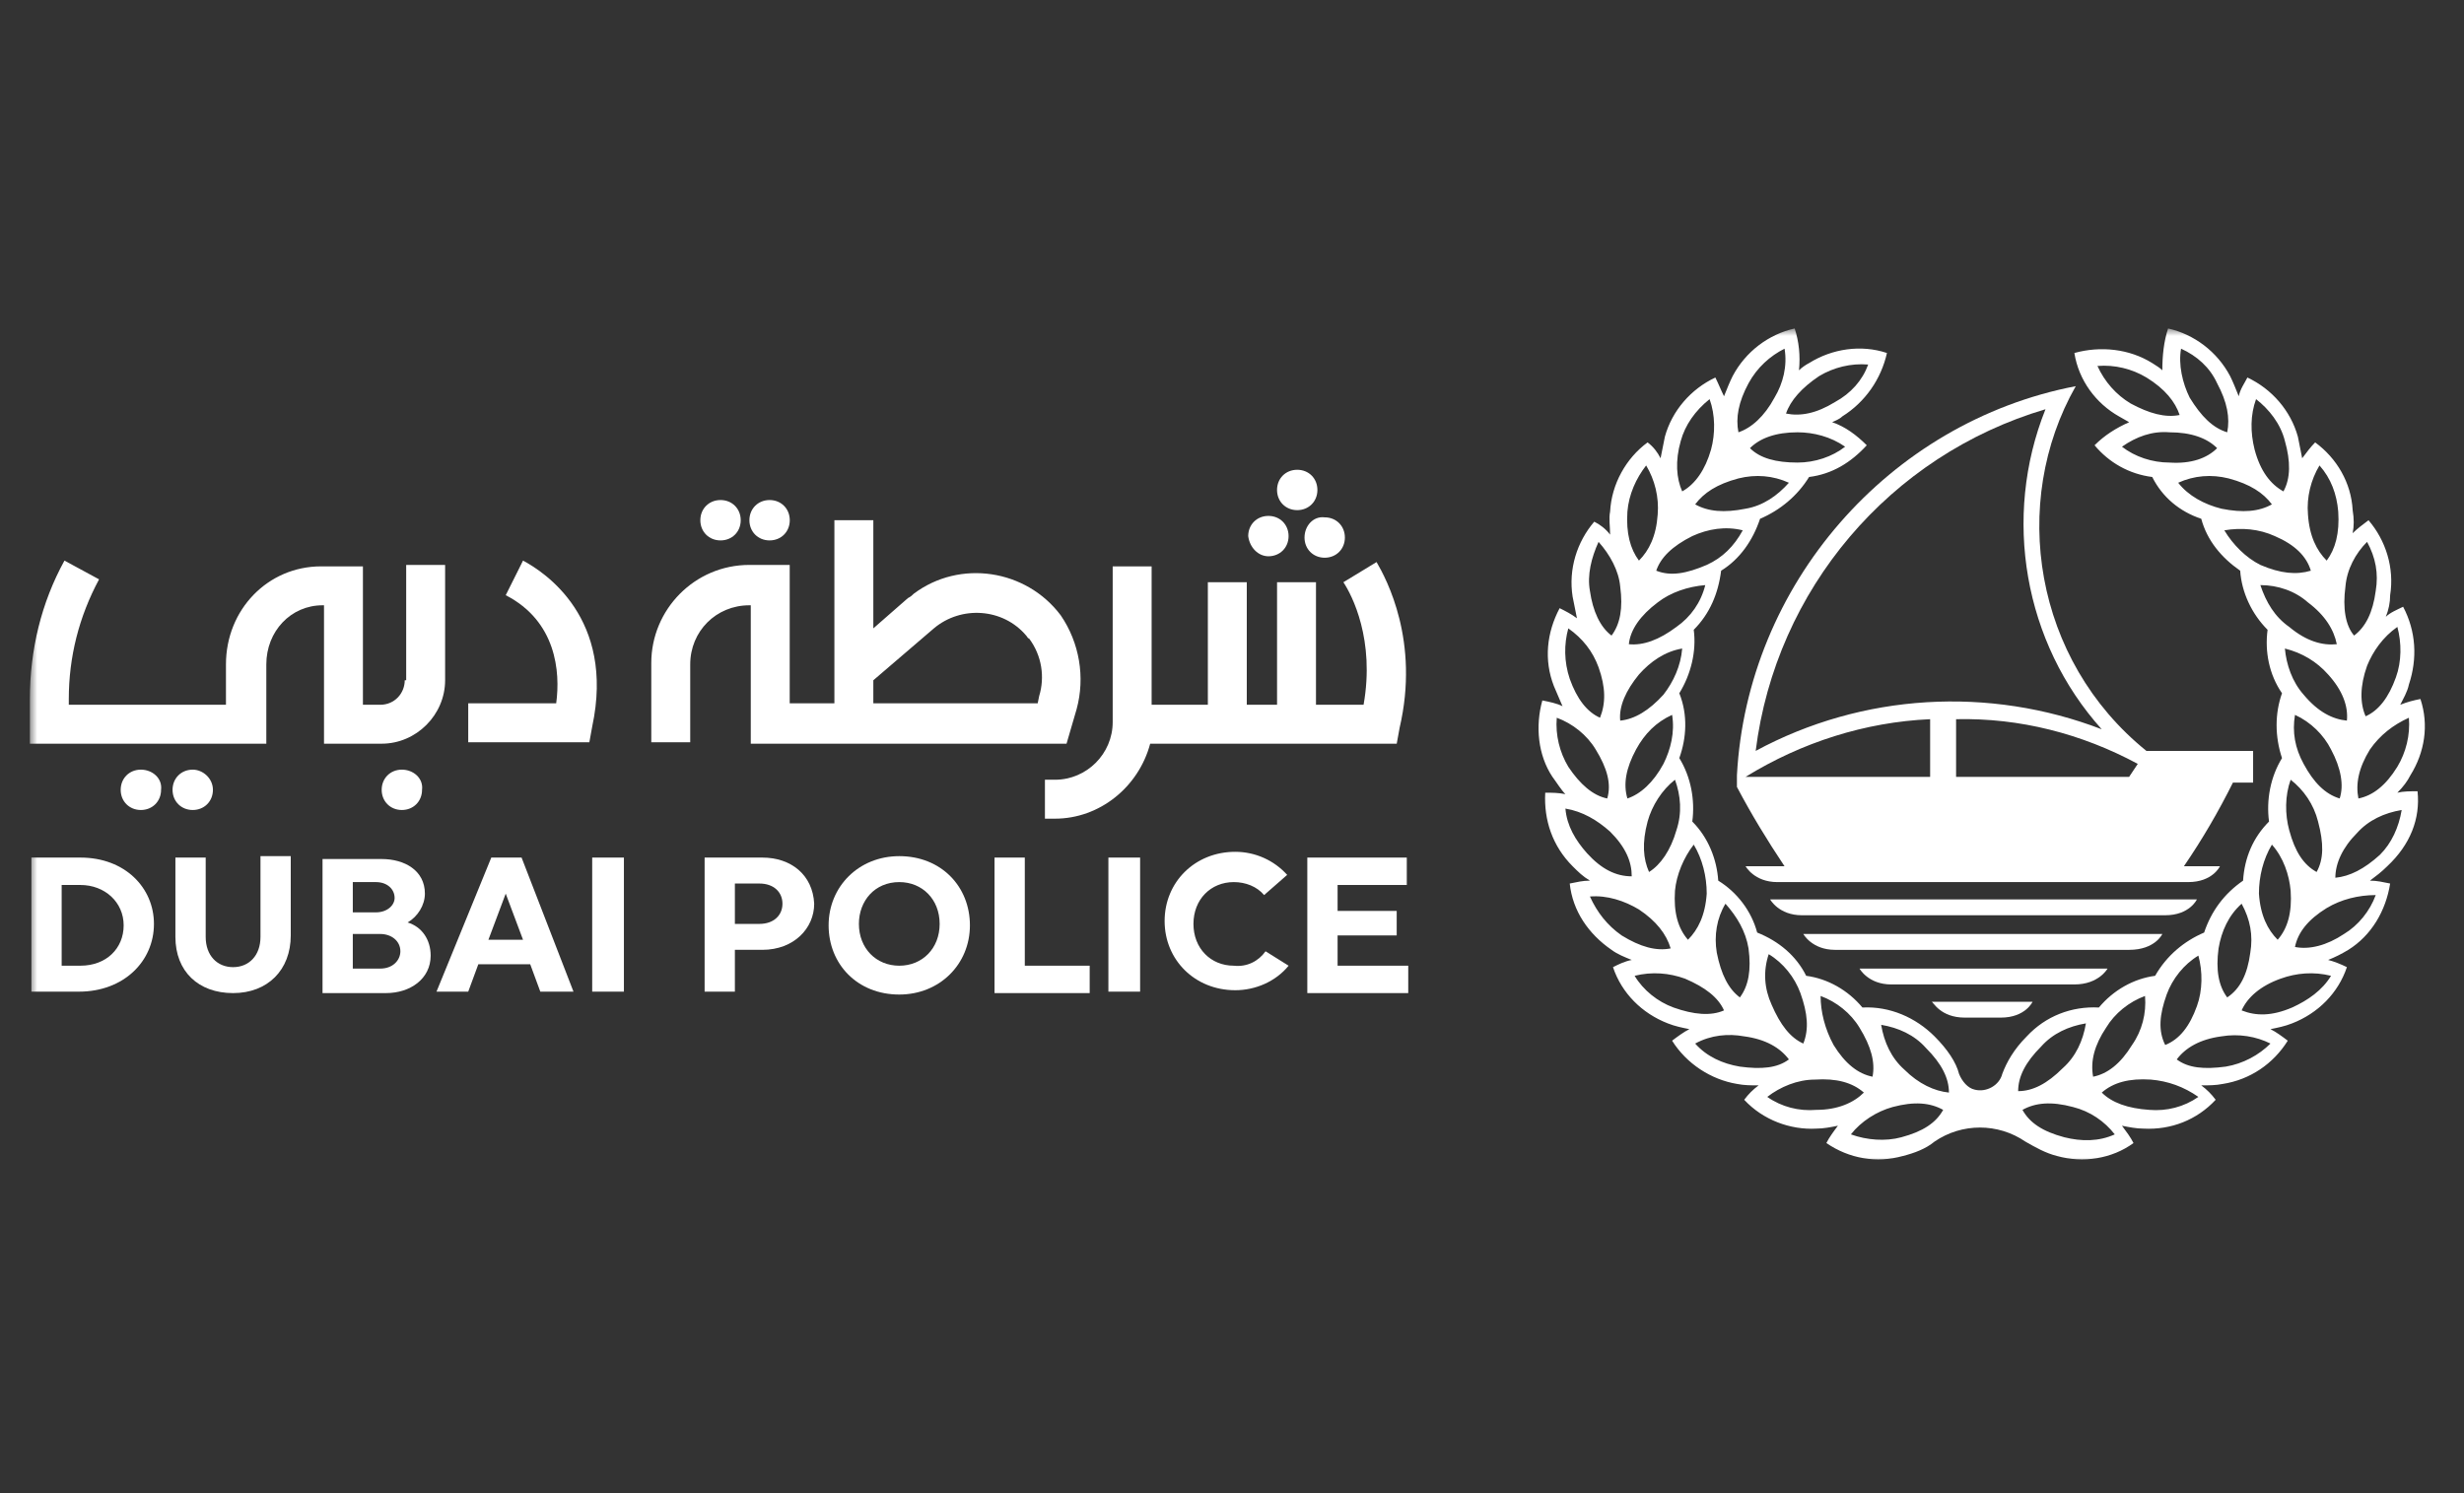 <svg xmlns="http://www.w3.org/2000/svg" width="165" height="100" viewBox="0 0 165 100" fill="none"><rect x="0" y="0" width="165" height="100" fill="#333333" stroke="none"/><mask id="mask0_18847_6242" style="mask-type:luminance" maskUnits="userSpaceOnUse" x="2" y="22" width="162" height="56"><path d="M163.241 22H2V78H163.241V22Z" fill="white"></path></mask><g mask="url(#mask0_18847_6242)"><path d="M5.384 64.675H4.129V59.269H5.384C7.026 59.269 8.281 60.427 8.281 61.972C8.281 63.517 7.122 64.675 5.384 64.675ZM5.384 57.434H2.102V66.413H5.288C8.281 66.413 10.309 64.386 10.309 61.876C10.309 59.462 8.377 57.434 5.384 57.434Z" fill="white"></path><path d="M17.443 62.745C17.443 64 16.67 64.772 15.608 64.772C14.546 64.772 13.774 64 13.774 62.745V57.434H11.746V62.745C11.746 65.062 13.291 66.51 15.608 66.51C17.925 66.51 19.47 64.965 19.47 62.648V57.338H17.443V62.745Z" fill="white"></path><path d="M23.625 62.551H25.46C26.232 62.551 26.811 63.034 26.811 63.71C26.811 64.289 26.329 64.869 25.46 64.869H23.625V62.551ZM25.17 61.103H23.625V59.076H25.17C25.942 59.076 26.425 59.558 26.425 60.138C26.425 60.62 25.942 61.103 25.17 61.103ZM27.294 61.779C27.97 61.393 28.453 60.62 28.453 59.848C28.453 58.303 27.101 57.531 25.556 57.531H21.598V66.51H25.846C27.487 66.51 28.839 65.545 28.839 64C28.839 62.938 28.26 62.069 27.294 61.779Z" fill="white"></path><path d="M35.024 62.938H32.706L33.865 59.848L35.024 62.938ZM34.927 57.434H32.899L29.23 66.413H31.355L32.031 64.579H35.506L36.182 66.413H38.403L34.927 57.434Z" fill="white"></path><path d="M41.78 57.434H39.656V66.413H41.78V57.434Z" fill="white"></path><path d="M49.211 59.172H50.853C51.818 59.172 52.397 59.751 52.397 60.524C52.397 61.296 51.818 61.876 50.853 61.876H49.211V59.172ZM51.046 57.434H47.184V66.413H49.211V63.613H51.046C53.17 63.613 54.522 62.165 54.522 60.524C54.425 58.593 52.977 57.434 51.046 57.434Z" fill="white"></path><path d="M60.219 64.676C58.675 64.676 57.516 63.517 57.516 61.876C57.516 60.331 58.578 59.076 60.219 59.076C61.764 59.076 62.923 60.234 62.923 61.876C62.923 63.517 61.764 64.676 60.219 64.676ZM60.219 57.338C57.516 57.338 55.488 59.365 55.488 61.972C55.488 64.579 57.419 66.607 60.219 66.607C62.923 66.607 64.95 64.579 64.95 61.972C64.95 59.365 63.019 57.338 60.219 57.338Z" fill="white"></path><path d="M84.747 63.71C84.264 64.386 83.492 64.772 82.623 64.676C81.078 64.676 79.919 63.517 79.919 61.876C79.919 60.234 81.078 59.076 82.623 59.076C83.395 59.076 84.168 59.365 84.65 59.945L86.195 58.593C85.326 57.627 84.071 57.048 82.719 57.048C80.016 57.048 77.988 59.076 77.988 61.683C77.988 64.29 80.016 66.317 82.719 66.317C84.071 66.317 85.423 65.738 86.292 64.676L84.747 63.71Z" fill="white"></path><path d="M68.625 57.434H66.598V66.51H72.97V64.675H68.625V57.434Z" fill="white"></path><path d="M76.347 57.434H74.223V66.413H76.347V57.434Z" fill="white"></path><path d="M89.571 64.675V62.648H93.529V61.007H89.571V59.269H94.205V57.434H87.543V66.51H94.302V64.675H89.571Z" fill="white"></path><path d="M51.535 36.193C52.308 36.193 52.887 35.614 52.887 34.841C52.887 34.069 52.308 33.489 51.535 33.489C50.763 33.489 50.184 34.069 50.184 34.841C50.184 35.614 50.763 36.193 51.535 36.193Z" fill="white"></path><path d="M86.867 34.165C87.64 34.165 88.219 33.586 88.219 32.814C88.219 32.041 87.64 31.462 86.867 31.462C86.095 31.462 85.516 32.041 85.516 32.814C85.516 33.586 86.095 34.165 86.867 34.165Z" fill="white"></path><path d="M84.938 37.255C85.71 37.255 86.289 36.676 86.289 35.904C86.289 35.131 85.71 34.552 84.938 34.552C84.165 34.552 83.586 35.131 83.586 35.904C83.683 36.676 84.262 37.255 84.938 37.255Z" fill="white"></path><path d="M87.356 36C87.356 36.772 87.935 37.352 88.707 37.352C89.48 37.352 90.059 36.772 90.059 36C90.059 35.227 89.48 34.648 88.707 34.648C87.935 34.552 87.356 35.227 87.356 36Z" fill="white"></path><path d="M92.18 37.642L89.959 38.993C90.538 39.862 92.083 42.855 91.311 47.2H88.124V38.993H85.517V47.2H83.49V38.993H80.883V47.2H77.118V37.931H74.511V48.359C74.511 50.483 72.773 52.221 70.648 52.221H69.973V54.828H70.648C73.642 54.828 76.249 52.704 77.021 49.807H93.531L93.724 48.745C95.076 42.952 92.855 38.8 92.18 37.642Z" fill="white"></path><path d="M35.024 37.545L33.866 39.862C37.245 41.6 37.535 44.979 37.245 47.103H31.355V49.71H39.466L39.659 48.648C41.204 41.407 36.473 38.317 35.024 37.545Z" fill="white"></path><path d="M58.482 45.559L62.537 42.083C64.372 40.538 67.172 40.731 68.717 42.565C68.813 42.662 68.813 42.758 68.91 42.758C69.779 43.917 69.972 45.365 69.586 46.621L69.489 47.103H58.482V45.559ZM71.42 49.807L72.096 47.49C72.675 45.365 72.289 43.048 71.034 41.214C68.717 38.124 64.275 37.448 61.186 39.765C61.089 39.862 60.993 39.959 60.8 40.055L58.482 42.083V34.841H55.875V47.103H52.882V37.834H50.179C46.51 37.834 43.613 40.828 43.613 44.4V49.71H46.22V44.496C46.22 42.276 47.958 40.538 50.179 40.538H50.275V49.807H71.42Z" fill="white"></path><path d="M26.91 51.545C26.138 51.545 25.559 52.124 25.559 52.897C25.559 53.669 26.138 54.248 26.91 54.248C27.683 54.248 28.262 53.669 28.262 52.897C28.359 52.124 27.683 51.545 26.91 51.545Z" fill="white"></path><path d="M12.906 51.545C12.134 51.545 11.555 52.124 11.555 52.897C11.555 53.669 12.134 54.248 12.906 54.248C13.679 54.248 14.258 53.669 14.258 52.897C14.258 52.124 13.582 51.545 12.906 51.545Z" fill="white"></path><path d="M9.434 51.545C8.661 51.545 8.082 52.124 8.082 52.897C8.082 53.669 8.661 54.248 9.434 54.248C10.206 54.248 10.786 53.669 10.786 52.897C10.882 52.124 10.206 51.545 9.434 51.545Z" fill="white"></path><path d="M48.25 36.193C49.023 36.193 49.602 35.614 49.602 34.841C49.602 34.069 49.023 33.489 48.25 33.489C47.478 33.489 46.898 34.069 46.898 34.841C46.898 35.614 47.478 36.193 48.25 36.193Z" fill="white"></path><path d="M27.103 45.559C27.103 46.428 26.428 47.2 25.462 47.2H24.303V37.931H21.503C17.931 37.931 15.131 40.828 15.131 44.497V47.2H4.607V46.814C4.607 44.014 5.283 41.31 6.634 38.8L4.317 37.545C2.772 40.345 2 43.531 2 46.814V49.807H17.834V44.497C17.834 42.276 19.476 40.538 21.6 40.538H21.697V49.807H25.559C27.876 49.807 29.807 47.876 29.807 45.559V37.835H27.2V45.559H27.103Z" fill="white"></path><path d="M156.385 58.786C156.385 57.821 156.868 56.759 157.833 55.793C158.606 54.924 159.668 54.441 160.827 54.248C160.633 55.407 160.151 56.469 159.378 57.241C158.316 58.207 157.351 58.69 156.385 58.786ZM159.089 59.945C158.702 61.007 157.93 61.972 156.964 62.552C155.806 63.324 154.647 63.614 153.682 63.421C153.875 62.455 154.551 61.586 155.806 60.814C156.771 60.234 157.93 59.945 159.089 59.945ZM153.489 67.476C152.137 68.055 151.075 68.055 150.109 67.669C150.496 66.8 151.364 66.028 152.716 65.545C153.778 65.159 154.937 65.062 156.096 65.352C155.516 66.317 154.551 66.993 153.489 67.476ZM149.047 71.434C147.599 71.628 146.537 71.531 145.764 70.952C146.344 70.179 147.309 69.6 148.758 69.407C149.916 69.214 151.075 69.407 152.04 69.89C151.268 70.662 150.206 71.241 149.047 71.434ZM143.93 74.331C142.482 74.234 141.42 73.848 140.744 73.172C141.516 72.497 142.578 72.207 144.027 72.303C145.185 72.4 146.247 72.786 147.213 73.462C146.247 74.138 145.089 74.428 143.93 74.331ZM138.233 76.165C136.785 75.779 135.916 75.2 135.433 74.331C136.302 73.848 137.364 73.752 138.813 74.138C139.971 74.428 140.937 75.103 141.613 75.972C140.551 76.455 139.392 76.455 138.233 76.165ZM136.689 70.083C137.461 69.214 138.523 68.731 139.682 68.538C139.489 69.697 139.006 70.759 138.137 71.531C137.075 72.593 136.109 73.076 135.144 73.076C135.144 72.11 135.627 71.145 136.689 70.083ZM141.033 68.828C141.613 67.862 142.578 67.09 143.64 66.703C143.737 67.862 143.447 69.021 142.771 69.986C141.999 71.241 141.13 71.917 140.164 72.11C139.971 71.048 140.261 69.986 141.033 68.828ZM145.089 66.607C145.475 65.545 146.247 64.579 147.213 64C147.502 65.062 147.502 66.317 147.116 67.379C146.633 68.731 145.958 69.6 144.992 69.986C144.509 69.021 144.606 67.959 145.089 66.607ZM148.564 63.517C148.758 62.359 149.24 61.297 150.109 60.524C150.689 61.586 150.882 62.648 150.689 63.807C150.496 65.255 150.013 66.221 149.144 66.8C148.564 66.028 148.371 64.966 148.564 63.517ZM152.137 56.566C152.909 57.434 153.296 58.593 153.392 59.655C153.489 61.103 153.199 62.166 152.523 62.938C151.847 62.262 151.364 61.297 151.268 59.848C151.268 58.69 151.558 57.531 152.137 56.566ZM151.364 39.186C152.523 39.186 153.682 39.572 154.551 40.345C155.709 41.214 156.289 42.179 156.482 43.145C155.516 43.241 154.454 42.952 153.296 41.986C152.33 41.31 151.751 40.345 151.364 39.186ZM148.951 35.517C150.109 35.324 151.268 35.421 152.33 35.903C153.682 36.483 154.454 37.255 154.744 38.221C153.778 38.51 152.716 38.414 151.364 37.834C150.399 37.352 149.53 36.483 148.951 35.517ZM145.861 32.331C146.923 31.848 148.082 31.752 149.24 32.041C150.689 32.428 151.558 33.007 152.137 33.779C151.268 34.262 150.206 34.359 148.758 34.069C147.599 33.779 146.537 33.2 145.861 32.331ZM145.282 30.979C144.123 30.979 142.964 30.593 142.096 29.917C143.061 29.241 144.123 28.855 145.282 28.952C146.73 28.952 147.792 29.338 148.468 30.014C147.792 30.69 146.73 31.076 145.282 30.979ZM142.675 27.021C141.709 26.441 140.937 25.572 140.454 24.51C141.613 24.414 142.771 24.703 143.737 25.283C144.992 26.055 145.668 26.924 145.958 27.793C144.992 27.986 143.93 27.697 142.675 27.021ZM146.054 23.352C147.116 23.834 147.985 24.607 148.468 25.669C149.144 26.924 149.337 27.986 149.144 28.952C148.178 28.662 147.406 27.89 146.633 26.634C146.151 25.669 145.861 24.414 146.054 23.352ZM151.075 26.731C151.944 27.407 152.716 28.372 153.006 29.531C153.392 30.883 153.392 32.041 152.909 32.91C152.04 32.428 151.364 31.559 150.978 30.11C150.689 28.952 150.689 27.793 151.075 26.731ZM155.323 31.172C156.096 32.041 156.482 33.103 156.578 34.262C156.675 35.71 156.385 36.772 155.806 37.545C155.13 36.869 154.647 35.903 154.551 34.455C154.454 33.297 154.744 32.138 155.323 31.172ZM154.261 46.524C153.489 45.655 153.102 44.497 153.006 43.434C154.164 43.724 155.13 44.303 155.902 45.172C156.868 46.234 157.254 47.297 157.158 48.262C156.192 48.166 155.227 47.683 154.261 46.524ZM155.13 58.4C154.261 57.917 153.682 57.048 153.296 55.6C153.006 54.538 153.006 53.283 153.392 52.221C154.261 52.897 154.937 53.862 155.227 55.021C155.613 56.469 155.613 57.531 155.13 58.4ZM154.261 51.159C153.682 50.097 153.489 49.035 153.682 47.876C154.744 48.359 155.613 49.228 156.096 50.193C156.771 51.448 156.964 52.607 156.675 53.476C155.709 53.186 154.937 52.414 154.261 51.159ZM157.061 39.283C157.158 38.124 157.737 37.062 158.509 36.29C159.089 37.352 159.282 38.414 159.089 39.572C158.896 41.021 158.413 41.986 157.64 42.566C157.061 41.89 156.868 40.731 157.061 39.283ZM160.537 41.986C160.827 43.048 160.827 44.303 160.44 45.365C159.958 46.717 159.282 47.586 158.413 47.972C158.027 47.103 158.027 45.945 158.509 44.593C158.896 43.628 159.571 42.662 160.537 41.986ZM161.309 48.069C161.406 49.228 161.116 50.386 160.537 51.352C159.764 52.607 158.896 53.283 157.93 53.476C157.737 52.51 157.93 51.448 158.702 50.193C159.378 49.228 160.247 48.552 161.309 48.069ZM127.516 71.628C126.647 70.855 126.164 69.793 125.971 68.635C127.13 68.828 128.192 69.31 128.964 70.179C130.027 71.241 130.509 72.207 130.509 73.172C129.544 73.076 128.482 72.593 127.516 71.628ZM127.323 76.165C126.261 76.455 125.006 76.359 123.944 75.972C124.62 75.103 125.682 74.428 126.744 74.138C128.192 73.752 129.254 73.848 130.123 74.331C129.64 75.2 128.771 75.779 127.323 76.165ZM121.627 74.331C120.468 74.428 119.309 74.138 118.344 73.462C119.213 72.786 120.371 72.303 121.53 72.303C122.978 72.207 124.04 72.497 124.813 73.172C124.137 73.848 123.075 74.331 121.627 74.331ZM116.509 71.434C115.351 71.241 114.289 70.759 113.516 69.89C114.578 69.31 115.737 69.214 116.799 69.407C118.247 69.6 119.213 70.179 119.792 70.952C119.02 71.531 117.958 71.628 116.509 71.434ZM112.068 67.476C111.006 67.09 110.04 66.317 109.461 65.352C110.62 65.062 111.778 65.159 112.84 65.545C114.192 66.124 115.061 66.8 115.447 67.669C114.578 68.055 113.42 67.959 112.068 67.476ZM108.592 62.648C107.627 61.972 106.951 61.103 106.468 60.041C107.627 59.945 108.785 60.331 109.751 60.91C110.909 61.683 111.585 62.552 111.875 63.517C110.909 63.71 109.847 63.421 108.592 62.648ZM106.275 57.145C105.502 56.276 104.923 55.31 104.827 54.152C105.985 54.345 106.951 54.924 107.82 55.697C108.882 56.759 109.268 57.724 109.268 58.69C108.206 58.69 107.24 58.207 106.275 57.145ZM104.247 48.069C105.309 48.455 106.275 49.228 106.854 50.193C107.627 51.448 107.916 52.51 107.627 53.476C106.661 53.283 105.792 52.51 105.02 51.352C104.44 50.386 104.151 49.228 104.247 48.069ZM105.02 42.083C105.985 42.759 106.661 43.628 107.047 44.69C107.53 46.041 107.53 47.103 107.144 48.069C106.275 47.683 105.599 46.814 105.116 45.462C104.73 44.303 104.73 43.145 105.02 42.083ZM107.047 36.29C107.82 37.159 108.399 38.221 108.496 39.283C108.689 40.731 108.496 41.793 107.916 42.566C107.144 41.986 106.661 40.924 106.468 39.572C106.275 38.51 106.564 37.352 107.047 36.29ZM108.978 34.262C109.075 33.103 109.558 32.041 110.233 31.172C110.813 32.138 111.102 33.297 111.006 34.455C110.909 35.903 110.427 36.869 109.751 37.545C109.171 36.772 108.882 35.71 108.978 34.262ZM113.323 35.903C114.385 35.421 115.544 35.228 116.702 35.517C116.123 36.579 115.351 37.352 114.289 37.834C112.937 38.414 111.875 38.607 110.909 38.221C111.199 37.352 111.971 36.579 113.323 35.903ZM112.551 29.531C112.84 28.469 113.516 27.503 114.482 26.731C114.868 27.793 114.868 29.048 114.578 30.11C114.192 31.462 113.516 32.428 112.647 32.91C112.261 32.041 112.164 30.883 112.551 29.531ZM116.413 32.041C117.571 31.752 118.73 31.848 119.792 32.331C119.02 33.2 118.054 33.876 116.896 34.069C115.447 34.359 114.385 34.262 113.516 33.779C114.096 33.007 114.964 32.428 116.413 32.041ZM117.089 25.669C117.668 24.607 118.537 23.834 119.502 23.352C119.696 24.51 119.406 25.669 118.827 26.634C118.151 27.89 117.282 28.662 116.413 28.952C116.22 27.986 116.413 26.924 117.089 25.669ZM121.82 25.186C122.785 24.607 123.944 24.317 125.102 24.414C124.716 25.476 123.944 26.345 122.882 26.924C121.627 27.697 120.564 27.89 119.599 27.697C119.889 26.828 120.661 25.959 121.82 25.186ZM123.558 29.917C122.689 30.593 121.53 30.979 120.371 30.979C118.923 30.979 117.861 30.69 117.185 30.014C117.861 29.338 118.923 28.952 120.371 28.952C121.433 28.952 122.592 29.241 123.558 29.917ZM112.261 41.986C111.102 42.855 110.04 43.241 109.075 43.145C109.171 42.179 109.847 41.214 111.006 40.345C111.875 39.669 113.033 39.283 114.192 39.186C113.902 40.345 113.227 41.31 112.261 41.986ZM110.33 55.021C110.62 53.959 111.296 52.897 112.164 52.221C112.551 53.283 112.647 54.441 112.261 55.6C111.875 56.952 111.199 57.917 110.427 58.4C110.04 57.531 109.944 56.469 110.33 55.021ZM108.496 48.262C108.399 47.297 108.882 46.234 109.751 45.172C110.523 44.303 111.489 43.628 112.647 43.434C112.551 44.593 112.068 45.655 111.392 46.524C110.427 47.586 109.461 48.166 108.496 48.262ZM109.558 50.193C110.137 49.131 110.909 48.359 111.971 47.876C112.164 49.035 111.875 50.193 111.392 51.159C110.716 52.414 109.847 53.186 108.978 53.476C108.689 52.51 108.882 51.448 109.558 50.193ZM113.42 56.566C113.999 57.531 114.289 58.69 114.289 59.848C114.192 61.297 113.709 62.262 113.033 62.938C112.358 62.166 112.068 61.103 112.164 59.655C112.261 58.593 112.744 57.434 113.42 56.566ZM115.544 60.524C116.316 61.393 116.896 62.359 117.089 63.517C117.282 64.966 117.089 66.028 116.509 66.8C115.737 66.221 115.254 65.255 114.964 63.807C114.771 62.648 114.964 61.49 115.544 60.524ZM118.44 63.904C119.406 64.483 120.178 65.448 120.564 66.51C121.047 67.862 121.144 68.924 120.758 69.89C119.889 69.503 119.213 68.635 118.633 67.283C118.151 66.221 118.054 65.062 118.44 63.904ZM121.916 66.703C122.978 67.09 123.944 67.862 124.523 68.828C125.296 70.083 125.585 71.145 125.392 72.11C124.427 71.917 123.558 71.241 122.785 69.986C122.206 68.924 121.916 67.766 121.916 66.703ZM161.889 52.993C161.406 52.993 160.923 52.993 160.537 53.09C160.923 52.703 161.213 52.317 161.406 51.931C162.371 50.386 162.661 48.552 162.082 46.814C161.599 46.91 161.213 47.007 160.73 47.2C160.923 46.814 161.213 46.331 161.309 45.848C161.889 44.11 161.792 42.276 160.923 40.635C160.537 40.828 160.054 41.021 159.764 41.31C159.958 40.828 160.054 40.345 160.054 39.862C160.344 38.028 159.764 36.193 158.606 34.841C158.22 35.131 157.833 35.421 157.544 35.71C157.64 35.228 157.64 34.745 157.544 34.166C157.447 32.331 156.482 30.69 155.033 29.628C154.744 29.917 154.454 30.303 154.164 30.69C154.068 30.207 153.971 29.724 153.875 29.241C153.392 27.503 152.137 26.055 150.496 25.283C150.302 25.669 150.013 26.055 149.916 26.538C149.723 26.055 149.53 25.572 149.337 25.186C148.468 23.545 146.923 22.386 145.185 22C144.896 22.869 144.799 23.834 144.799 24.8C144.606 24.607 144.413 24.51 144.123 24.317C142.578 23.352 140.647 23.159 138.909 23.641C139.199 25.476 140.358 27.021 141.902 27.89C142.096 27.986 142.385 28.179 142.578 28.276C141.709 28.662 140.937 29.145 140.261 29.821C141.227 30.979 142.578 31.752 144.123 31.945C144.799 33.297 145.958 34.262 147.406 34.745C147.792 36.193 148.758 37.352 150.013 38.221C150.109 39.669 150.785 41.117 151.847 42.179C151.654 43.628 151.944 45.172 152.813 46.428C152.33 47.779 152.33 49.324 152.813 50.772C152.04 52.028 151.751 53.572 151.944 55.021C150.882 56.083 150.302 57.434 150.206 58.979C148.951 59.848 148.082 61.007 147.599 62.455C146.247 63.035 145.089 64 144.316 65.352C142.868 65.545 141.516 66.317 140.551 67.476C138.716 67.379 136.978 68.055 135.723 69.407C134.854 70.276 134.371 71.145 134.082 71.917C133.889 72.69 133.02 73.172 132.247 72.979C131.764 72.883 131.378 72.4 131.185 71.917C130.992 71.145 130.413 70.276 129.544 69.407C128.289 68.152 126.551 67.379 124.716 67.476C123.751 66.317 122.399 65.545 120.951 65.352C120.275 64 119.116 63.035 117.668 62.455C117.282 61.007 116.316 59.752 115.061 58.979C114.964 57.531 114.385 56.083 113.323 55.021C113.516 53.572 113.227 52.028 112.454 50.772C112.937 49.421 113.033 47.876 112.454 46.428C113.227 45.172 113.613 43.628 113.42 42.179C114.482 41.117 115.061 39.766 115.254 38.221C116.509 37.448 117.378 36.193 117.861 34.745C119.213 34.166 120.371 33.2 121.144 31.945C122.689 31.752 123.944 30.979 125.006 29.821C124.33 29.145 123.558 28.566 122.689 28.276C122.882 28.179 123.171 28.083 123.364 27.89C124.909 26.924 125.971 25.379 126.358 23.641C124.62 23.062 122.689 23.352 121.144 24.317C120.951 24.414 120.661 24.607 120.468 24.8C120.564 23.834 120.468 22.869 120.178 22C118.44 22.386 116.896 23.545 116.027 25.186C115.833 25.572 115.64 26.055 115.447 26.538C115.254 26.152 115.061 25.669 114.868 25.283C113.227 26.055 111.971 27.503 111.489 29.241C111.392 29.724 111.296 30.207 111.199 30.69C111.006 30.303 110.716 29.917 110.33 29.628C108.882 30.69 107.916 32.428 107.82 34.262C107.723 34.745 107.82 35.228 107.82 35.807C107.53 35.421 107.144 35.131 106.758 34.938C105.599 36.29 105.02 38.124 105.309 39.959C105.406 40.441 105.502 40.924 105.599 41.407C105.213 41.117 104.827 40.924 104.44 40.731C103.571 42.372 103.378 44.207 104.054 45.945C104.247 46.428 104.44 46.814 104.633 47.297C104.247 47.103 103.764 47.007 103.282 46.91C102.799 48.648 102.992 50.579 103.958 52.028C104.247 52.414 104.537 52.897 104.827 53.186C104.344 53.09 103.958 53.09 103.475 53.09C103.378 54.924 103.958 56.662 105.309 58.014C105.696 58.4 105.985 58.69 106.468 58.979C105.985 58.979 105.599 59.076 105.116 59.172C105.309 61.007 106.371 62.552 107.916 63.614C108.302 63.903 108.785 64.097 109.268 64.29C108.785 64.386 108.399 64.579 108.013 64.772C108.592 66.51 109.944 67.862 111.682 68.538C112.164 68.731 112.647 68.828 113.13 68.924C112.744 69.117 112.358 69.407 111.971 69.697C112.937 71.241 114.578 72.303 116.316 72.593C116.799 72.69 117.282 72.69 117.764 72.69C117.378 72.979 117.089 73.269 116.799 73.655C118.054 75.007 119.889 75.683 121.627 75.586C122.109 75.586 122.592 75.49 123.075 75.393C122.785 75.779 122.496 76.165 122.302 76.552C123.847 77.614 125.682 77.903 127.42 77.421C128.192 77.228 128.964 76.938 129.544 76.455C131.378 75.2 133.792 75.2 135.627 76.455C136.302 76.841 136.978 77.228 137.751 77.421C139.489 77.903 141.42 77.614 142.868 76.552C142.675 76.165 142.385 75.779 142.096 75.393C142.578 75.49 143.061 75.586 143.544 75.586C145.378 75.683 147.116 75.007 148.371 73.655C148.082 73.269 147.792 72.979 147.406 72.69C147.889 72.69 148.371 72.69 148.854 72.593C150.689 72.303 152.233 71.241 153.199 69.697C152.813 69.407 152.427 69.117 152.04 68.924C152.523 68.828 153.006 68.731 153.489 68.538C155.227 67.862 156.578 66.51 157.158 64.772C156.771 64.579 156.289 64.386 155.902 64.29C156.385 64.097 156.771 63.903 157.254 63.614C158.799 62.648 159.764 61.007 160.054 59.172C159.571 59.076 159.185 58.979 158.702 58.979C159.089 58.69 159.475 58.4 159.861 58.014C161.406 56.566 162.082 54.828 161.889 52.993Z" fill="white"></path><path d="M140.74 48.841C133.209 45.945 124.712 46.428 117.568 50.29C118.919 39.476 126.547 30.497 136.975 27.407C134.078 34.648 135.526 43.048 140.74 48.841ZM143.154 51.159L142.575 52.028H130.988V48.166C135.237 48.069 139.388 49.131 143.154 51.159ZM116.892 52.028C120.657 49.71 124.906 48.359 129.25 48.166V52.028H116.892ZM116.312 51.931V52.703C117.278 54.538 118.34 56.276 119.499 58.014H116.892C116.892 58.014 117.471 59.076 119.016 59.076H146.533C148.175 59.076 148.657 58.014 148.657 58.014H146.244C147.499 56.179 148.561 54.345 149.526 52.414H150.878V50.29H143.733C136.202 44.207 134.561 33.683 139.002 25.862C126.45 28.276 116.988 39.186 116.312 51.931Z" fill="white"></path><path d="M131.572 68.152H133.986C135.627 68.152 136.11 67.09 136.11 67.09H129.352C129.448 67.09 129.931 68.152 131.572 68.152Z" fill="white"></path><path d="M141.13 64.869H124.523C124.523 64.869 125.103 65.931 126.648 65.931H138.91C140.551 65.931 141.13 64.869 141.13 64.869Z" fill="white"></path><path d="M144.799 62.552H120.758C120.758 62.552 121.337 63.614 122.882 63.614H142.579C144.316 63.614 144.799 62.552 144.799 62.552Z" fill="white"></path><path d="M147.114 60.235H118.535C118.535 60.235 119.114 61.297 120.659 61.297H144.99C146.632 61.297 147.114 60.235 147.114 60.235Z" fill="white"></path></g></svg>